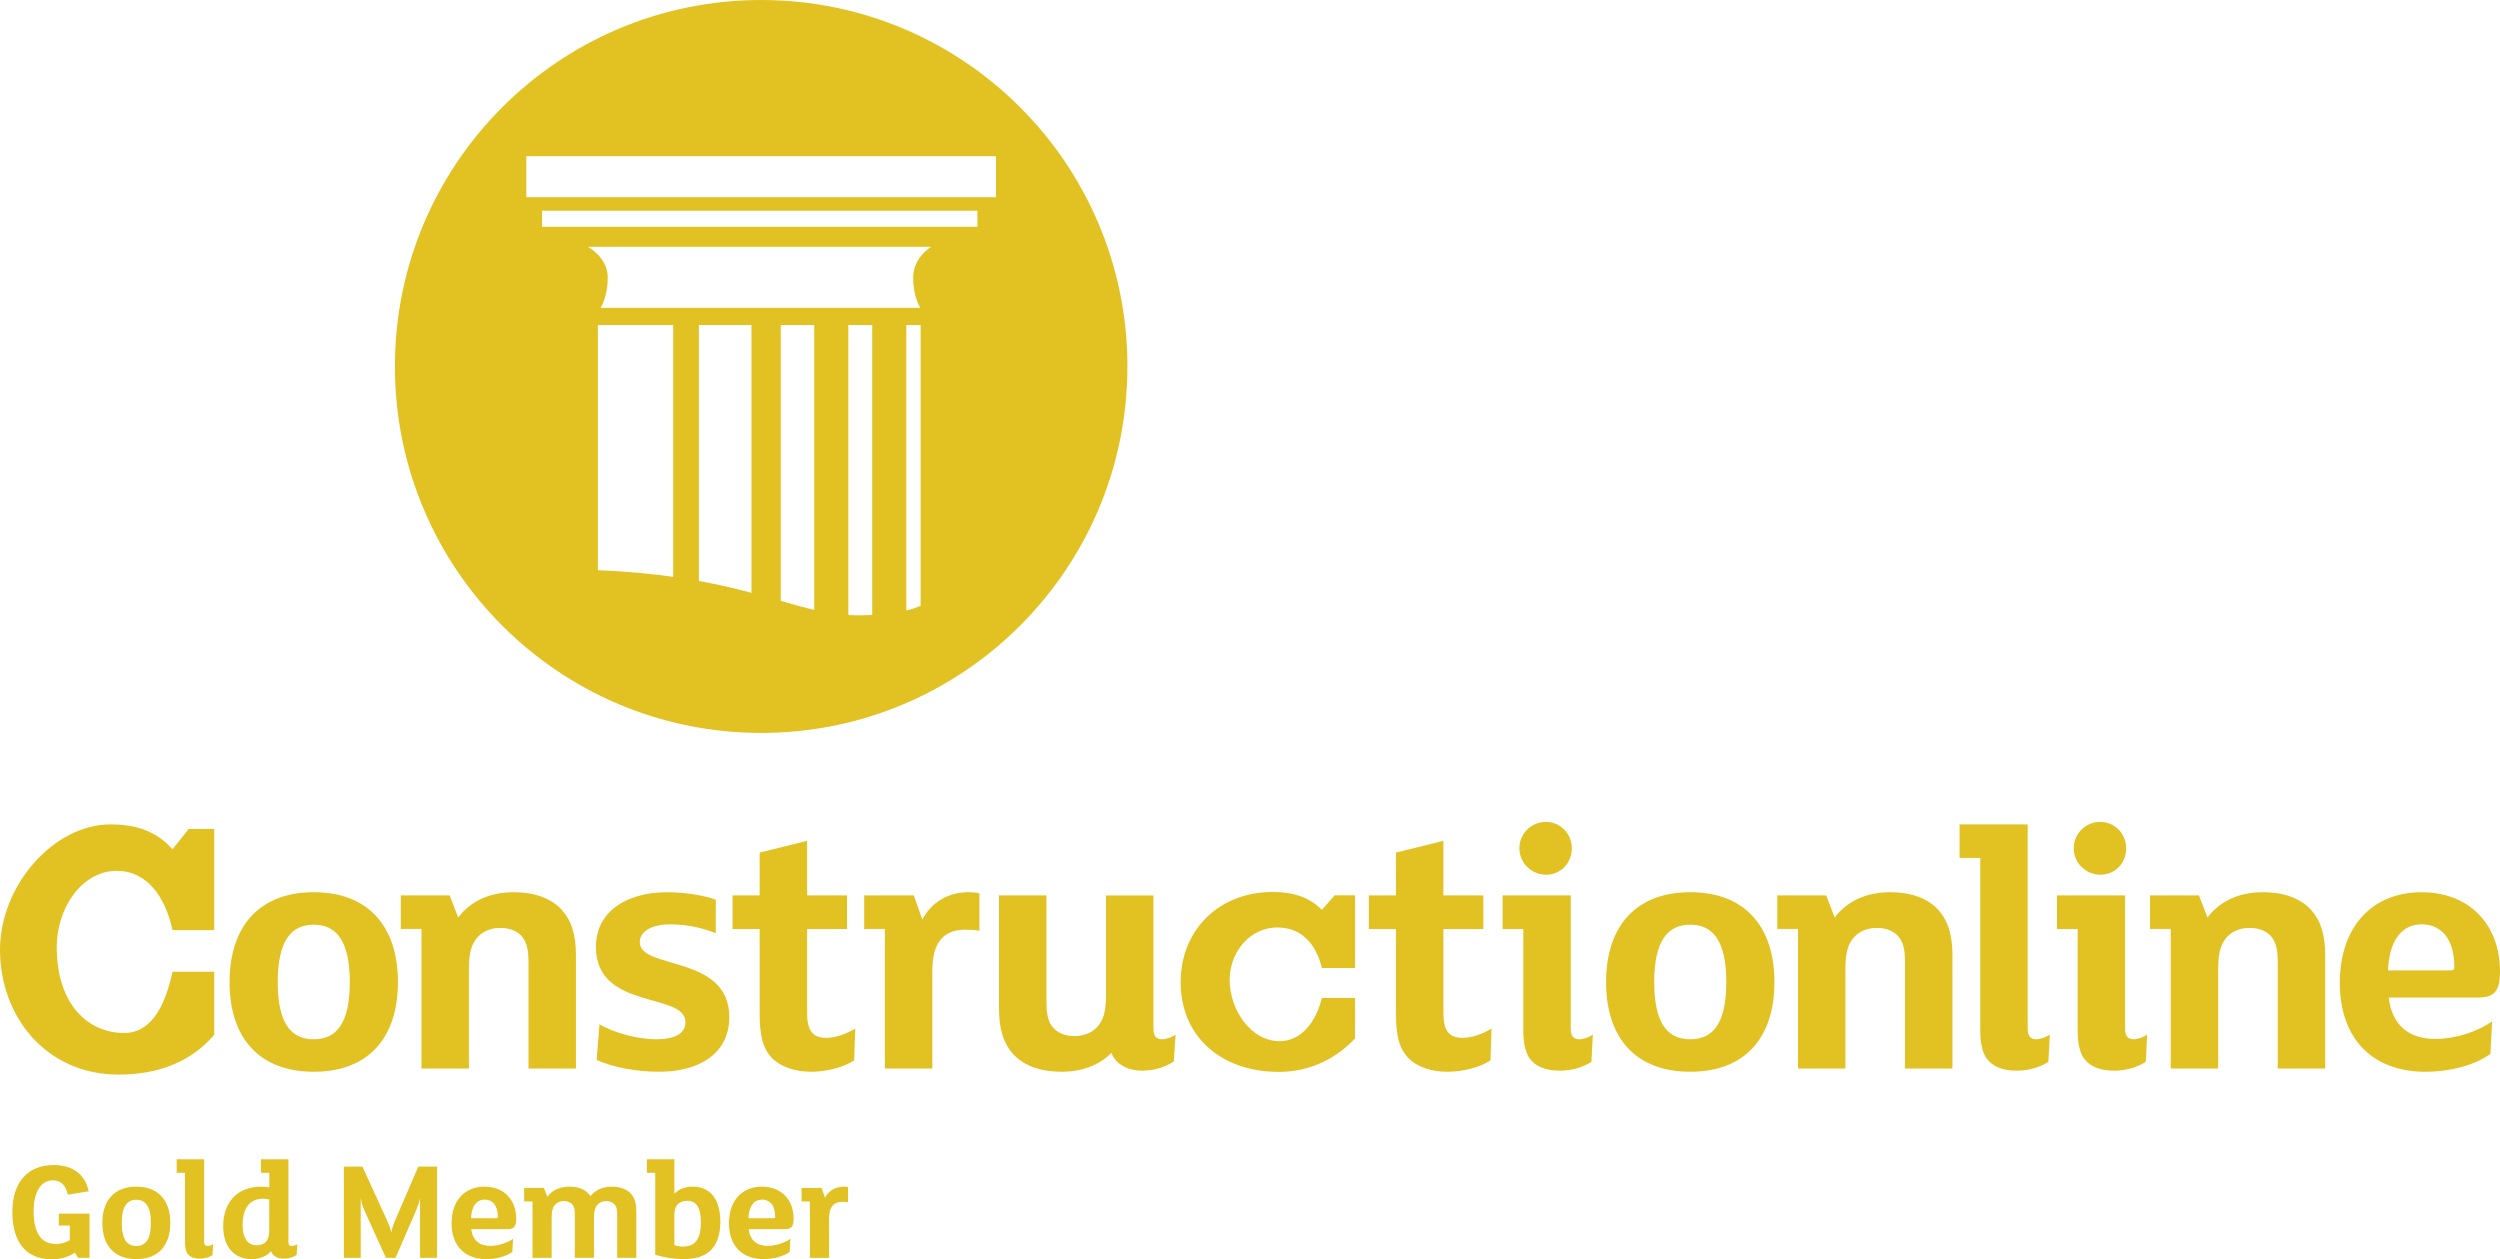 <svg xmlns="http://www.w3.org/2000/svg" viewBox="0 0 135 68">
	<path fill="#E2C222" d="M41.103,0C30.18,0,21.325,8.86,21.325,19.789s8.855,19.789,19.778,19.789s19.778-8.86,19.778-19.789 S52.026,0,41.103,0z M36.352,31.148c-1.178-0.165-2.519-0.294-4.066-0.358V17.55h4.066V31.148z M40.58,32.011 c-0.832-0.221-1.765-0.444-2.84-0.638V17.55h2.84V32.011z M43.968,32.933c-0.575-0.133-1.167-0.3-1.806-0.481V17.55h1.806V32.933z M47.1,33.208c-0.166,0.008-0.34,0.014-0.523,0.019c-0.263,0.008-0.517,0-0.767-0.016V17.55h1.29V33.208z M49.715,32.71 c-0.189,0.087-0.443,0.179-0.774,0.26V17.55h0.774V32.71z M49.311,14.977c0,1.079,0.388,1.649,0.388,1.649H32.431 c0,0,0.387-0.57,0.387-1.649c0-1.08-1.072-1.65-1.072-1.65h18.54C50.286,13.326,49.311,13.896,49.311,14.977z M52.779,12.249H29.27 v-0.868h23.509V12.249z M53.785,10.647H28.421V8.434h25.363V10.647z"/>
	<path fill="#E2C222" d="M11.569,50.228H9.316c-0.394-1.81-1.38-3.202-3.013-3.202c-1.887,0-3.239,2.017-3.239,4.107 c0,3.119,1.696,4.648,3.639,4.648c1.549,0,2.247-1.621,2.613-3.306h2.253v3.401c-1.183,1.404-2.957,2.153-5.154,2.153 C2.416,58.029,0,54.814,0,51.289c0-3.478,2.907-6.772,5.965-6.772c1.464,0,2.506,0.406,3.351,1.342l0.873-1.092h1.38V50.228z"/>
	<path fill="#E2C222" d="M16.943,57.875c-2.928,0-4.546-1.812-4.546-4.838c0-3.026,1.618-4.857,4.546-4.857s4.546,1.831,4.546,4.857 C21.489,56.063,19.871,57.875,16.943,57.875z M16.943,49.934c-1.194,0-1.946,0.829-1.946,3.103s0.751,3.084,1.946,3.084 c1.194,0,1.946-0.81,1.946-3.084S18.137,49.934,16.943,49.934z"/>
	<path fill="#E2C222" d="M31.101,57.701h-2.562v-5.705c0-0.617-0.058-1.022-0.308-1.368c-0.25-0.328-0.655-0.521-1.214-0.521 c-0.616,0-1.04,0.251-1.31,0.598c-0.308,0.405-0.385,0.925-0.385,1.638v5.358H22.76v-7.537h-1.117v-1.812h2.639l0.462,1.195 c0.616-0.829,1.637-1.368,2.986-1.368c1.098,0,1.984,0.308,2.562,0.906c0.597,0.636,0.809,1.446,0.809,2.506V57.701z"/>
	<path fill="#E2C222" d="M35.608,57.875c-1.175,0-2.447-0.212-3.39-0.636l0.154-1.928c0.809,0.482,2.119,0.81,3.063,0.81 c1.001,0,1.579-0.308,1.579-0.925c0-1.638-4.835-0.617-4.835-4.067c0-1.85,1.579-2.949,3.853-2.949 c0.886,0,1.946,0.154,2.62,0.405v1.812c-0.655-0.27-1.522-0.482-2.447-0.482c-0.963,0-1.657,0.347-1.657,0.964 c0,1.503,4.835,0.655,4.835,4.048C39.384,56.892,37.747,57.875,35.608,57.875z"/>
	<path fill="#E2C222" d="M46.126,57.258c-0.539,0.366-1.464,0.617-2.331,0.617c-0.906,0-1.676-0.289-2.119-0.752 c-0.482-0.52-0.655-1.195-0.655-2.409v-4.549h-1.464v-1.812h1.464V46.04l2.562-0.636v2.949h2.157v1.812h-2.157v4.51 c0,0.887,0.231,1.369,1.021,1.369c0.539,0,1.136-0.231,1.579-0.501L46.126,57.258z"/>
	<path fill="#E2C222" d="M52.887,50.261c-0.193-0.039-0.52-0.058-0.751-0.058c-0.558,0-1.021,0.154-1.329,0.52 c-0.366,0.443-0.462,1.022-0.462,1.831v5.146h-2.562v-7.537h-1.117v-1.812h2.678l0.462,1.311c0.462-0.925,1.406-1.484,2.485-1.484 c0.231,0,0.424,0.019,0.597,0.058V50.261z"/>
	<path fill="#E2C222" d="M63.386,57.316c-0.424,0.289-1.04,0.501-1.715,0.501c-0.732,0-1.406-0.309-1.657-0.964 c-0.616,0.636-1.541,1.022-2.697,1.022c-1.098,0-1.984-0.309-2.562-0.906c-0.597-0.636-0.809-1.446-0.809-2.506v-6.11h2.562v5.705 c0,0.617,0.058,1.022,0.308,1.369c0.25,0.328,0.655,0.52,1.214,0.52c0.616,0,1.04-0.251,1.31-0.597 c0.308-0.405,0.385-0.925,0.385-1.638v-5.358h2.562v7.19c0,0.405,0.154,0.578,0.462,0.578c0.231,0,0.578-0.135,0.732-0.251 L63.386,57.316z"/>
	<path fill="#E2C222" d="M73.174,52.272H71.38c-0.314-1.301-1.099-2.189-2.399-2.189c-1.502,0-2.579,1.336-2.579,2.84 c0,1.593,1.144,3.301,2.691,3.301c1.233,0,1.996-1.125,2.287-2.336h1.794v2.186c-0.942,1.01-2.355,1.808-4.104,1.808 c-3.184,0-5.315-1.952-5.315-4.846c0-2.827,2.086-4.869,4.956-4.869c1.166,0,1.996,0.292,2.669,0.965l0.695-0.785h1.099V52.272z"/>
	<path fill="#E2C222" d="M80.487,57.258c-0.539,0.366-1.464,0.617-2.331,0.617c-0.906,0-1.676-0.289-2.119-0.752 c-0.482-0.52-0.655-1.195-0.655-2.409v-4.549h-1.464v-1.812h1.464V46.04l2.562-0.636v2.949h2.157v1.812h-2.157v4.51 c0,0.887,0.231,1.369,1.021,1.369c0.539,0,1.136-0.231,1.579-0.501L80.487,57.258z"/>
	<path fill="#E2C222" d="M85.938,57.335c-0.366,0.251-1.002,0.482-1.695,0.482c-0.79,0-1.329-0.232-1.637-0.656 c-0.25-0.347-0.347-0.887-0.347-1.503v-5.493h-1.117v-1.812h3.679v7.19c0,0.405,0.154,0.578,0.462,0.578 c0.231,0,0.578-0.135,0.732-0.251L85.938,57.335z M83.492,47.235c-0.79,0-1.445-0.636-1.445-1.426s0.636-1.426,1.426-1.426 c0.79,0,1.406,0.636,1.406,1.426S84.281,47.235,83.492,47.235z"/>
	<path fill="#E2C222" d="M91.274,57.875c-2.928,0-4.546-1.812-4.546-4.838c0-3.026,1.618-4.857,4.546-4.857 c2.928,0,4.546,1.831,4.546,4.857C95.82,56.063,94.202,57.875,91.274,57.875z M91.274,49.934c-1.194,0-1.946,0.829-1.946,3.103 s0.751,3.084,1.946,3.084s1.946-0.81,1.946-3.084S92.468,49.934,91.274,49.934z"/>
	<path fill="#E2C222" d="M105.432,57.701h-2.562v-5.705c0-0.617-0.058-1.022-0.308-1.368c-0.25-0.328-0.655-0.521-1.214-0.521 c-0.616,0-1.04,0.251-1.31,0.598c-0.308,0.405-0.385,0.925-0.385,1.638v5.358h-2.562v-7.537h-1.117v-1.812h2.639l0.462,1.195 c0.616-0.829,1.637-1.368,2.986-1.368c1.098,0,1.984,0.308,2.562,0.906c0.597,0.636,0.809,1.446,0.809,2.506V57.701z"/>
	<path fill="#E2C222" d="M110.613,57.335c-0.366,0.251-1.002,0.482-1.695,0.482c-0.79,0-1.329-0.232-1.637-0.656 c-0.25-0.347-0.347-0.887-0.347-1.503v-9.329h-1.117v-1.812h3.679v11.025c0,0.405,0.154,0.578,0.462,0.578 c0.231,0,0.578-0.135,0.732-0.251L110.613,57.335z"/>
	<path fill="#E2C222" d="M115.872,57.335c-0.366,0.251-1.002,0.482-1.695,0.482c-0.79,0-1.329-0.232-1.637-0.656 c-0.25-0.347-0.347-0.887-0.347-1.503v-5.493h-1.117v-1.812h3.679v7.19c0,0.405,0.154,0.578,0.462,0.578 c0.231,0,0.578-0.135,0.732-0.251L115.872,57.335z M113.426,47.235c-0.79,0-1.445-0.636-1.445-1.426s0.636-1.426,1.426-1.426 c0.79,0,1.406,0.636,1.406,1.426S114.216,47.235,113.426,47.235z"/>
	<path fill="#E2C222" d="M125.561,57.701h-2.562v-5.705c0-0.617-0.058-1.022-0.308-1.368c-0.25-0.328-0.655-0.521-1.214-0.521 c-0.616,0-1.04,0.251-1.31,0.598c-0.308,0.405-0.385,0.925-0.385,1.638v5.358h-2.562v-7.537h-1.117v-1.812h2.639l0.462,1.195 c0.616-0.829,1.637-1.368,2.986-1.368c1.098,0,1.984,0.308,2.562,0.906c0.597,0.636,0.809,1.446,0.809,2.506V57.701z"/>
	<path fill="#E2C222" d="M133.844,53.866h-4.854c0.173,1.504,1.098,2.236,2.523,2.236c1.079,0,2.254-0.386,3.063-0.944l-0.096,1.754 c-0.886,0.636-2.234,0.964-3.487,0.964c-2.986,0-4.642-1.889-4.642-4.799c0-3.084,1.792-4.896,4.411-4.896 c2.543,0,4.238,1.696,4.238,4.298C135,53.48,134.711,53.866,133.844,53.866z M130.762,49.914c-0.982,0-1.734,0.752-1.811,2.486 h3.41c0.135,0,0.173-0.058,0.173-0.193C132.534,50.743,131.86,49.914,130.762,49.914z"/>
	<path fill="#E2C222" d="M4.835,67.923H4.212l-0.17-0.28C3.714,67.868,3.287,68,2.782,68c-1.485,0-2.116-1.073-2.116-2.544 c0-1.65,0.864-2.544,2.232-2.544c1.073,0,1.718,0.553,1.889,1.416l-1.12,0.186c-0.109-0.459-0.335-0.778-0.817-0.778 c-0.676,0-1.034,0.7-1.034,1.665c0,1.128,0.373,1.774,1.205,1.774c0.288,0,0.56-0.086,0.746-0.21v-0.786H3.178v-0.646h1.657 V67.923z"/>
	<path fill="#E2C222" d="M7.362,67.992c-1.182,0-1.835-0.731-1.835-1.953c0-1.221,0.653-1.96,1.835-1.96 c1.182,0,1.835,0.739,1.835,1.96C9.197,67.261,8.544,67.992,7.362,67.992z M7.362,64.787c-0.482,0-0.786,0.334-0.786,1.252 c0,0.919,0.303,1.245,0.786,1.245c0.482,0,0.785-0.327,0.785-1.245C8.147,65.121,7.844,64.787,7.362,64.787z"/>
	<path fill="#E2C222" d="M11.476,67.775c-0.148,0.101-0.404,0.194-0.685,0.194c-0.318,0-0.536-0.093-0.661-0.265 c-0.101-0.14-0.14-0.358-0.14-0.606v-3.766H9.54V62.6h1.485v4.451c0,0.164,0.063,0.233,0.187,0.233 c0.093,0,0.233-0.055,0.295-0.101L11.476,67.775z"/>
	<path fill="#E2C222" d="M16.018,67.767c-0.17,0.117-0.427,0.202-0.699,0.202c-0.296,0-0.576-0.117-0.685-0.404 c-0.226,0.265-0.598,0.428-1.026,0.428c-0.964,0-1.555-0.653-1.555-1.79c0-1.276,0.762-2.124,2.053-2.124 c0.148,0,0.303,0.015,0.436,0.039v-0.786H14.09V62.6h1.485v4.451c0,0.164,0.055,0.233,0.179,0.233 c0.094,0,0.242-0.055,0.304-0.101L16.018,67.767z M14.54,64.771c-0.086-0.023-0.217-0.039-0.358-0.039 c-0.692,0-1.081,0.521-1.081,1.423c0,0.623,0.226,1.09,0.762,1.09c0.233,0,0.42-0.086,0.521-0.218 c0.117-0.148,0.155-0.327,0.155-0.591V64.771z"/>
	<path fill="#E2C222" d="M23.6,67.923h-0.918v-3.221c-0.023,0.163-0.139,0.49-0.21,0.653l-1.112,2.568h-0.521l-1.158-2.56 c-0.086-0.186-0.164-0.436-0.202-0.669v3.229h-0.91v-4.925h1.003l1.345,2.941c0.093,0.202,0.195,0.498,0.21,0.615h0.008 c0.008-0.109,0.101-0.42,0.186-0.615l1.267-2.941H23.6V67.923z"/>
	<path fill="#E2C222" d="M27.41,66.374h-1.96c0.07,0.607,0.444,0.903,1.019,0.903c0.436,0,0.91-0.156,1.236-0.381l-0.039,0.708 c-0.358,0.257-0.902,0.389-1.407,0.389c-1.205,0-1.874-0.762-1.874-1.937c0-1.245,0.723-1.976,1.781-1.976 c1.026,0,1.71,0.684,1.71,1.735C27.877,66.219,27.76,66.374,27.41,66.374z M26.167,64.779c-0.397,0-0.7,0.304-0.731,1.004h1.376 c0.055,0,0.07-0.023,0.07-0.078C26.882,65.114,26.61,64.779,26.167,64.779z"/>
	<path fill="#E2C222" d="M34.363,67.923h-1.035v-2.303c0-0.241-0.008-0.405-0.117-0.553c-0.101-0.132-0.272-0.21-0.474-0.21 c-0.217,0-0.396,0.093-0.505,0.233c-0.117,0.155-0.155,0.358-0.155,0.653v2.179h-1.035v-2.303c0-0.241-0.008-0.405-0.117-0.553 c-0.101-0.132-0.272-0.21-0.474-0.21c-0.217,0-0.396,0.093-0.505,0.233c-0.117,0.155-0.155,0.358-0.155,0.653v2.179h-1.035V64.88 h-0.451v-0.731h1.065l0.187,0.482c0.217-0.318,0.622-0.552,1.189-0.552c0.482,0,0.895,0.14,1.135,0.513 c0.226-0.288,0.614-0.513,1.151-0.513c0.506,0,0.902,0.171,1.112,0.474c0.148,0.21,0.218,0.474,0.218,0.91V67.923z"/>
	<path fill="#E2C222" d="M38.431,67.463c-0.35,0.381-0.871,0.529-1.54,0.529c-0.513,0-1.096-0.101-1.508-0.233v-4.427h-0.451V62.6 h1.485v1.86c0.226-0.233,0.56-0.381,0.98-0.381c1.003,0,1.501,0.723,1.501,1.906C38.897,66.6,38.749,67.121,38.431,67.463z M37.109,64.842c-0.218,0-0.404,0.07-0.521,0.202c-0.124,0.133-0.171,0.311-0.171,0.592v1.602 c0.086,0.039,0.326,0.078,0.451,0.078c0.272,0,0.482-0.062,0.637-0.202c0.249-0.218,0.342-0.599,0.342-1.105 C37.847,65.215,37.606,64.842,37.109,64.842z"/>
	<path fill="#E2C222" d="M42.389,66.374h-1.96c0.07,0.607,0.444,0.903,1.019,0.903c0.436,0,0.91-0.156,1.236-0.381l-0.039,0.708 c-0.358,0.257-0.902,0.389-1.407,0.389c-1.205,0-1.874-0.762-1.874-1.937c0-1.245,0.723-1.976,1.781-1.976 c1.026,0,1.71,0.684,1.71,1.735C42.856,66.219,42.739,66.374,42.389,66.374z M41.145,64.779c-0.397,0-0.7,0.304-0.731,1.004 h1.376c0.055,0,0.07-0.023,0.07-0.078C41.86,65.114,41.589,64.779,41.145,64.779z"/>
	<path fill="#E2C222" d="M45.796,64.919c-0.078-0.015-0.211-0.023-0.304-0.023c-0.225,0-0.412,0.063-0.536,0.211 c-0.148,0.179-0.186,0.412-0.186,0.739v2.078h-1.035V64.88h-0.451v-0.731h1.081l0.186,0.529c0.186-0.374,0.567-0.599,1.003-0.599 c0.094,0,0.171,0.008,0.242,0.023V64.919z"/>
</svg>